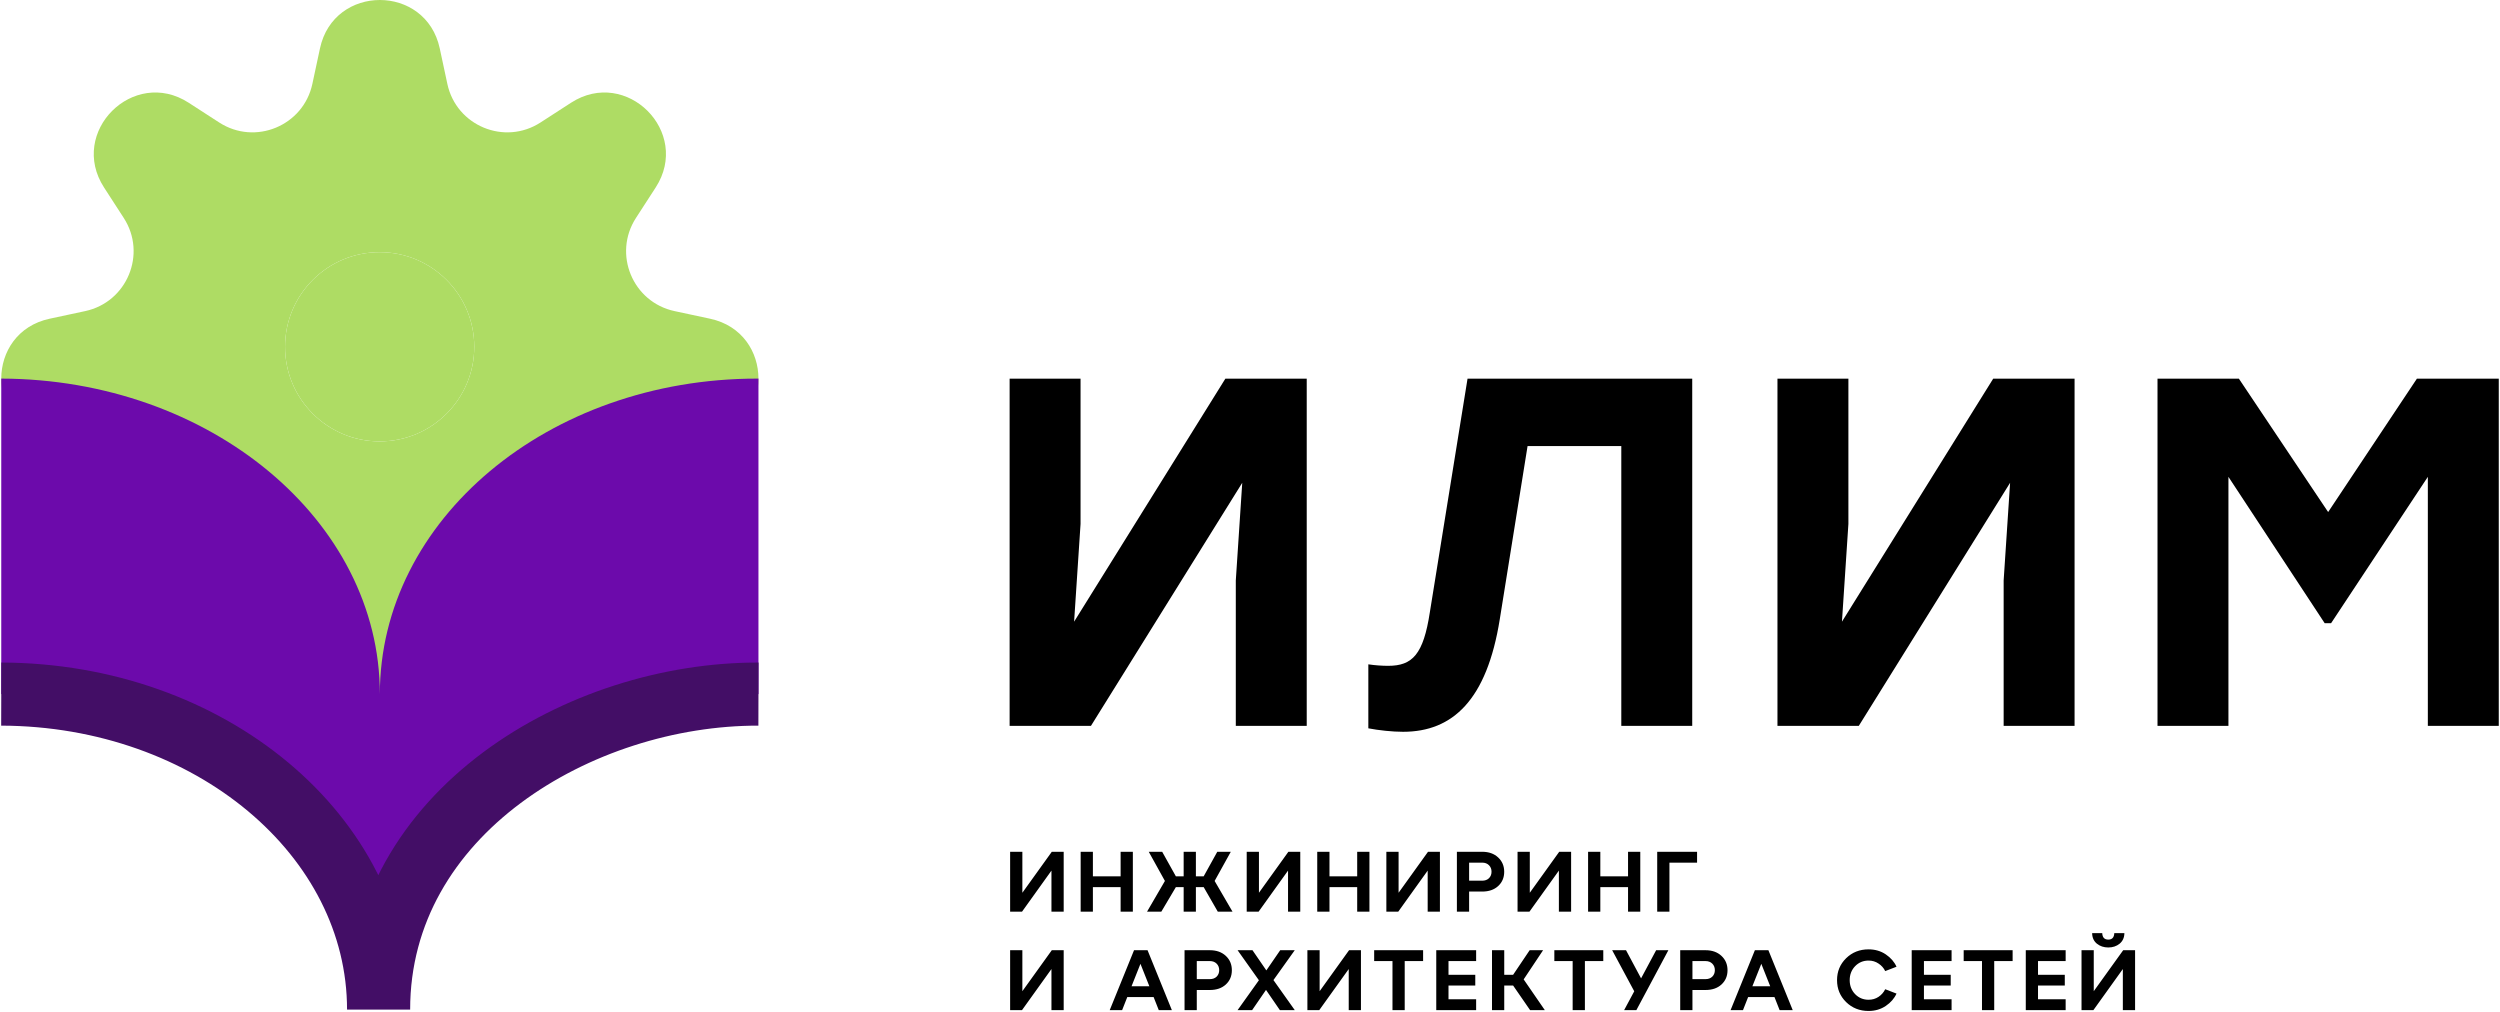 <?xml version="1.0" encoding="UTF-8"?> <svg xmlns="http://www.w3.org/2000/svg" width="1981" height="802" viewBox="0 0 1981 802" fill="none"> <path fill-rule="evenodd" clip-rule="evenodd" d="M348.457 38.367C337.497 -12.789 264.503 -12.789 253.543 38.367L247.519 66.481C240.4 99.707 202.222 115.521 173.694 97.061L149.555 81.44C105.632 53.017 54.017 104.632 82.44 148.555L98.061 172.694C116.521 201.222 100.707 239.4 67.481 246.519L39.367 252.543C-11.789 263.503 -11.789 336.497 39.367 347.457L67.481 353.481C100.707 360.6 116.521 398.778 98.061 427.306L82.44 451.445C54.017 495.368 105.632 546.982 149.555 518.56L173.694 502.939C202.222 484.479 240.4 500.293 247.519 533.519L253.543 561.633C264.503 612.789 337.497 612.789 348.457 561.633L354.481 533.519C361.6 500.293 399.778 484.479 428.306 502.939L452.445 518.56C496.368 546.983 547.982 495.368 519.56 451.445L503.939 427.306C485.479 398.778 501.293 360.599 534.519 353.481L562.633 347.457C613.789 336.497 613.789 263.503 562.633 252.543L534.519 246.519C501.293 239.4 485.479 201.222 503.939 172.694L519.56 148.555C547.982 104.632 496.368 53.017 452.445 81.44L428.306 97.061C399.778 115.521 361.599 99.707 354.481 66.481L348.457 38.367ZM300.848 199.831C259.445 199.831 225.881 233.395 225.881 274.798C225.881 316.201 259.445 349.765 300.848 349.765C342.251 349.765 375.815 316.201 375.815 274.798C375.815 233.395 342.251 199.831 300.848 199.831Z" fill="#AEDC64"></path> <path d="M225.881 274.798C225.881 233.395 259.445 199.831 300.848 199.831C342.251 199.831 375.815 233.395 375.815 274.798C375.815 316.201 342.251 349.765 300.848 349.765C259.445 349.765 225.881 316.201 225.881 274.798Z" fill="#AEDC64"></path> <path d="M601 300.001C600.667 300 600.333 300 600 300C434.315 300 301 411.929 301 550C301 412.207 166.226 300.451 1 300.001V550.001C166.226 550.451 300 662.207 300 800C300 643.821 459.995 549.693 601 550.001V300.001Z" fill="#6C0AAB"></path> <path d="M1 550.001C166.226 550.45 300 662.206 300 799.999C300 643.82 459.995 549.692 601 550.001" stroke="#430E66" stroke-width="50"></path> <path d="M970.994 300.031L851.118 492.619L856.227 415.19V300.031H800.023V575.156H864.481L984.357 382.568L979.247 459.997V575.156H1035.45V300.031H970.994ZM1162.88 300.031L1133.01 485.151C1127.9 518.559 1119.25 527.599 1099.99 527.599C1095.28 527.599 1089.38 527.206 1084.27 526.42V577.121C1092.52 578.694 1103.14 579.873 1111.78 579.873C1151.09 579.873 1178.21 554.718 1188.43 490.653L1210.44 353.484H1284.72V575.156H1340.92V300.031H1162.88ZM1579.43 300.031L1459.56 492.619L1464.67 415.19V300.031H1408.46V575.156H1472.92L1592.8 382.568L1587.69 459.997V575.156H1643.89V300.031H1579.43ZM1915.17 300.031L1844.82 405.757L1774.07 300.031H1709.61V575.156H1765.81V377.852L1842.06 493.798H1847.17L1923.82 377.852V575.156H1980.02V300.031H1915.17Z" fill="black"></path> <path d="M810.122 707.423L833.444 674.949H842.867V722.406H833.172V689.864L809.85 722.406H800.427V674.949H810.122V707.423ZM866.011 722.406H856.316V674.949H866.011V694.406H887.977V674.949H897.672V722.406H887.977V702.949H866.011V722.406ZM975.284 674.949L962.471 698.067L976.64 722.406H964.979L953.793 702.949H947.623V722.406H937.928V702.949H931.759L920.233 722.406H908.911L923.081 698.067L910.267 674.949H920.911L931.759 694.406H937.928V674.949H947.623V694.406H953.793L964.572 674.949H975.284ZM997.587 707.423L1020.91 674.949H1030.33V722.406H1020.64V689.864L997.316 722.406H987.892V674.949H997.587V707.423ZM1053.48 722.406H1043.78V674.949H1053.48V694.406H1075.44V674.949H1085.14V722.406H1075.44V702.949H1053.48V722.406ZM1108.24 707.423L1131.56 674.949H1140.99V722.406H1131.29V689.864L1107.97 722.406H1098.55V674.949H1108.24V707.423ZM1164.13 722.406H1154.44V674.949H1174.5C1179.7 674.949 1183.91 676.44 1187.11 679.423C1190.32 682.406 1191.93 686.203 1191.93 690.813C1191.93 695.423 1190.32 699.197 1187.11 702.135C1183.95 705.028 1179.75 706.474 1174.5 706.474H1164.13V722.406ZM1164.13 683.559V697.864H1174.5C1176.72 697.864 1178.5 697.209 1179.86 695.898C1181.22 694.542 1181.89 692.824 1181.89 690.745C1181.89 688.666 1181.22 686.949 1179.86 685.593C1178.5 684.237 1176.72 683.559 1174.5 683.559H1164.13ZM1212.21 707.423L1235.53 674.949H1244.95V722.406H1235.26V689.864L1211.94 722.406H1202.51V674.949H1212.21V707.423ZM1268.1 722.406H1258.4V674.949H1268.1V694.406H1290.06V674.949H1299.76V722.406H1290.06V702.949H1268.1V722.406ZM1322.86 722.406H1313.17V674.949H1344.76V683.559H1322.86V722.406ZM810.122 785.423L833.444 752.949H842.867V800.406H833.172V767.864L809.85 800.406H800.427V752.949H810.122V785.423ZM928.574 800.406H918.202L914.134 790.101H893.252L889.185 800.406H879.354L898.608 752.949H909.32L928.574 800.406ZM903.693 763.728L896.642 781.491H910.744L903.693 763.728ZM948.329 800.406H938.634V752.949H958.702C963.899 752.949 968.103 754.44 971.312 757.423C974.521 760.406 976.125 764.203 976.125 768.813C976.125 773.423 974.521 777.197 971.312 780.135C968.148 783.028 963.944 784.474 958.702 784.474H948.329V800.406ZM948.329 761.559V775.864H958.702C960.916 775.864 962.702 775.209 964.057 773.898C965.413 772.542 966.091 770.824 966.091 768.745C966.091 766.666 965.413 764.949 964.057 763.593C962.702 762.237 960.916 761.559 958.702 761.559H948.329ZM1014.44 752.949H1025.96L1009.08 776.61L1025.96 800.406H1014.16L1003.18 784.406L992.198 800.406H980.673L997.554 776.745L980.673 752.949H992.47L1003.45 768.949L1014.44 752.949ZM1045.68 785.423L1069 752.949H1078.42V800.406H1068.73V767.864L1045.4 800.406H1035.98V752.949H1045.68V785.423ZM1113.09 800.406H1103.4V761.559H1088.89V752.949H1127.67V761.559H1113.09V800.406ZM1169.69 800.406H1138.09V752.949H1169.69V761.559H1147.79V772.406H1169.01V780.949H1147.79V791.796H1169.69V800.406ZM1222.74 752.949L1207.35 776.067L1224.1 800.406H1212.43L1199.01 780.949H1191.96V800.406H1182.26V752.949H1191.96V772.406H1199.01L1212.1 752.949H1222.74ZM1255.87 800.406H1246.17V761.559H1231.66V752.949H1270.44V761.559H1255.87V800.406ZM1300.39 775.254L1312.33 752.949H1322.02L1296.67 800.406H1286.97L1294.97 785.491L1277.48 752.949H1288.46L1300.39 775.254ZM1341.09 800.406H1331.4V752.949H1351.46C1356.66 752.949 1360.86 754.44 1364.07 757.423C1367.28 760.406 1368.89 764.203 1368.89 768.813C1368.89 773.423 1367.28 777.197 1364.07 780.135C1360.91 783.028 1356.71 784.474 1351.46 784.474H1341.09V800.406ZM1341.09 761.559V775.864H1351.46C1353.68 775.864 1355.46 775.209 1356.82 773.898C1358.18 772.542 1358.85 770.824 1358.85 768.745C1358.85 766.666 1358.18 764.949 1356.82 763.593C1355.46 762.237 1353.68 761.559 1351.46 761.559H1341.09ZM1420.54 800.406H1410.16L1406.1 790.101H1385.21L1381.15 800.406H1371.32L1390.57 752.949H1401.28L1420.54 800.406ZM1395.66 763.728L1388.6 781.491H1402.71L1395.66 763.728ZM1462.85 794.033C1458.06 789.333 1455.67 783.547 1455.67 776.677C1455.67 769.807 1458.06 764.022 1462.85 759.322C1467.65 754.621 1473.57 752.271 1480.62 752.271C1485.81 752.271 1490.38 753.604 1494.31 756.271C1498.24 758.937 1501.07 762.192 1502.79 766.033L1493.84 769.491C1492.66 767.05 1490.9 765.062 1488.55 763.525C1486.24 761.943 1483.6 761.152 1480.62 761.152C1476.41 761.152 1472.87 762.644 1469.97 765.627C1467.13 768.61 1465.7 772.293 1465.7 776.677C1465.7 781.062 1467.13 784.745 1469.97 787.728C1472.87 790.711 1476.41 792.203 1480.62 792.203C1483.6 792.203 1486.24 791.434 1488.55 789.898C1490.9 788.316 1492.66 786.305 1493.84 783.864L1502.79 787.322C1501.07 791.163 1498.24 794.418 1494.31 797.084C1490.38 799.751 1485.81 801.084 1480.62 801.084C1473.57 801.084 1467.65 798.734 1462.85 794.033ZM1546.43 800.406H1514.83V752.949H1546.43V761.559H1524.53V772.406H1545.75V780.949H1524.53V791.796H1546.43V800.406ZM1580.22 800.406H1570.53V761.559H1556.02V752.949H1594.8V761.559H1580.22V800.406ZM1636.82 800.406H1605.23V752.949H1636.82V761.559H1614.92V772.406H1636.14V780.949H1614.92V791.796H1636.82V800.406ZM1679.57 747.796C1677.13 749.785 1674.14 750.779 1670.62 750.779C1667.09 750.779 1664.09 749.785 1661.6 747.796C1659.12 745.762 1657.85 742.96 1657.81 739.389H1665.81C1665.94 742.824 1667.55 744.542 1670.62 744.542C1673.65 744.542 1675.23 742.824 1675.37 739.389H1683.37C1683.32 742.96 1682.05 745.762 1679.57 747.796ZM1659.09 785.423L1682.42 752.949H1691.84V800.406H1682.14V767.864L1658.82 800.406H1649.4V752.949H1659.09V785.423Z" fill="black"></path> </svg> 